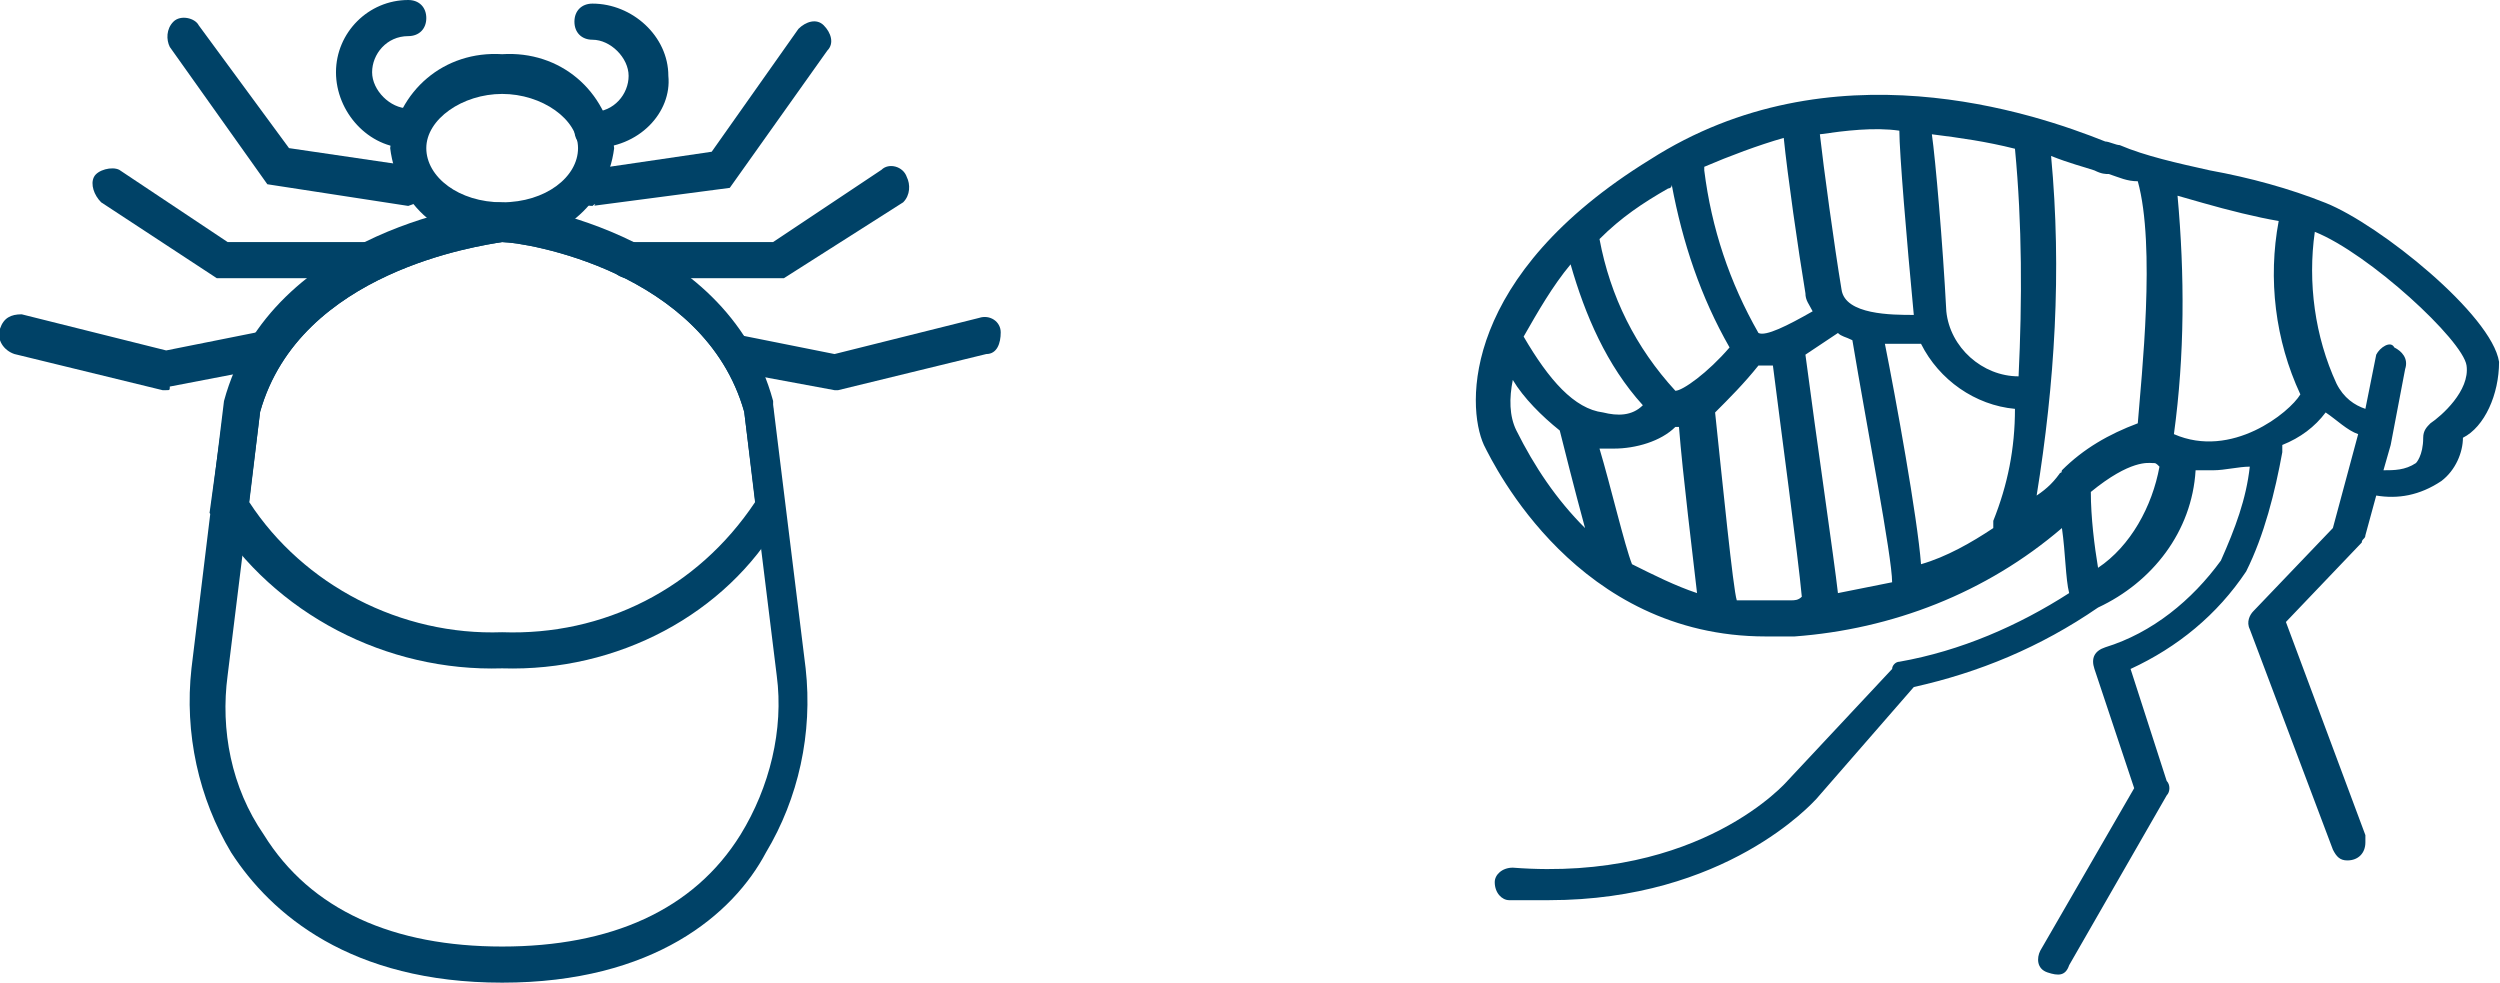 <svg xmlns="http://www.w3.org/2000/svg" viewBox="0 0 69.2 27.2"><g fill-rule="evenodd" clip-rule="evenodd" fill="#004267"><path d="M4.6 10.8h-.1l-4.1-1c-.3-.1-.5-.4-.4-.7s.3-.4.6-.4l4 1 2.5-.5c.3-.1.5.1.6.4.1.3-.1.5-.4.6l-2.6.5c0 .1 0 .1-.1.1"/><path d="M7.2 11.4l-.9 7.3c-.2 1.5.1 3.1 1 4.4 1.3 2.1 3.6 3.1 6.6 3.1s5.3-1 6.6-3.1c.8-1.3 1.2-2.9 1-4.4l-.9-7.3c-1.1-3.9-6.1-4.7-6.7-4.7-.6.1-5.6.8-6.7 4.7m6.7 15.8c-4.2 0-6.4-1.9-7.5-3.6-.9-1.5-1.3-3.3-1.1-5.1l.9-7.4c1.3-4.8 7.4-5.5 7.6-5.5.3 0 6.3.7 7.6 5.5v.1l.9 7.3c.2 1.8-.2 3.6-1.1 5.1-.9 1.7-3.1 3.6-7.3 3.6"/><path d="M13.9 2.6c-1.1 0-2.1.7-2.1 1.5s.9 1.5 2.1 1.5S16 4.9 16 4.1s-1-1.5-2.1-1.5m0 4.1c-1.6.1-2.9-1-3.1-2.6.2-1.6 1.5-2.7 3.1-2.6 1.6-.1 2.9 1 3.1 2.6-.2 1.6-1.6 2.7-3.1 2.6"/><path d="M11.3 4.1c-1.1 0-2-1-2-2.1s.9-2 2-2c.3 0 .5.2.5.5s-.2.5-.5.5c-.6 0-1 .5-1 1s.5 1 1 1c.3 0 .5.2.5.5 0 .4-.2.6-.5.6m5.1 0c-.3 0-.5-.2-.5-.5s.2-.5.5-.5c.6 0 1-.5 1-1s-.5-1-1-1c-.3 0-.5-.2-.5-.5s.2-.5.5-.5c1.1 0 2.1.9 2.1 2 .1 1-.8 2-2.1 2 .1 0 .1 0 0 0m-6.1 3.6H6L2.8 5.6c-.2-.2-.3-.5-.2-.7s.5-.3.7-.2l3 2h3.9c.3 0 .5.3.5.5 0 .3-.2.5-.4.5"/><path d="M11.3 5.7s0-.1 0 0l-3.9-.6-2.7-3.8c-.1-.2-.1-.5.1-.7.2-.2.6-.1.7.1L8 4.1l3.4.5c.3 0 .5.3.4.6 0 .3-.2.4-.5.5m11.8 5.1s-.1 0 0 0l-2.7-.5c-.2-.1-.4-.4-.4-.6s.3-.5.6-.4l2.5.5 4-1c.3-.1.6.1.6.4s-.1.6-.4.6l-4.1 1h-.1m-1.4-3.1h-4.3c-.3 0-.5-.2-.5-.5s.2-.5.5-.5h4l3-2c.2-.2.6-.1.7.2.1.2.1.5-.1.7l-3.3 2.1zm-5.3-2c-.3 0-.5-.2-.5-.5s.2-.5.4-.5l3.4-.5L22.1.8c.2-.2.5-.3.7-.1s.3.5.1.7l-2.7 3.8-3.8.5c.1-.1.1 0 0 0"/><path d="M6.9 13.9c1.5 2.3 4.2 3.7 7 3.6 2.8.1 5.4-1.2 7-3.6l-.3-2.5c-1.1-3.9-6.1-4.7-6.7-4.7-.6.1-5.6.8-6.7 4.7l-.3 2.5zm7 4.6c-3.2.1-6.3-1.5-8-4.2l-.1-.1.4-2.9c1.3-4.8 7.4-5.5 7.6-5.5.3 0 6.3.7 7.6 5.5v.1l.3 2.9-.1.1c-1.5 2.6-4.5 4.2-7.7 4.1z"/></g><path d="M69.174 10.017c-.2-1.3-3.3-3.8-4.8-4.4-1-.4-2.1-.7-3.2-.9-.9-.2-1.8-.4-2.5-.7-.1 0-.3-.1-.4-.1-2-.8-7.6-2.7-12.6.5-5.2 3.2-5.1 6.8-4.6 7.9.3.6 2.6 5.3 7.8 5.3h.8c2.7-.2 5.3-1.2 7.4-3 .1.7.1 1.4.2 1.8-1.4.9-3 1.6-4.7 1.9-.1 0-.2.1-.2.2l-2.9 3.1s-2.4 2.8-7.6 2.4c-.3 0-.5.2-.5.4 0 .3.2.5.4.5h1.1c4.9 0 7.3-2.7 7.4-2.8l2.7-3.1c1.8-.4 3.5-1.1 5.1-2.2 1.5-.7 2.6-2.1 2.7-3.8h.5c.3 0 .7-.1 1-.1-.1.9-.4 1.7-.8 2.6-.8 1.1-1.9 2-3.2 2.4-.3.1-.4.3-.3.6l1.1 3.3-2.6 4.5c-.1.2-.1.5.2.6s.5.1.6-.2l2.7-4.7c.1-.1.1-.3 0-.4l-1-3.1c1.3-.6 2.4-1.5 3.2-2.7.5-1 .8-2.2 1-3.3v-.2c.5-.2.9-.5 1.2-.9.3.2.6.5.9.6l-.7 2.6-2.2 2.3c-.1.1-.2.3-.1.5l2.3 6.1c.1.2.2.3.4.3.3 0 .5-.2.5-.5v-.2l-2.2-5.9 2.1-2.2c0-.1.1-.1.1-.2l.3-1.1c.6.1 1.2 0 1.8-.4.4-.3.6-.8.6-1.2.6-.3 1-1.2 1-2.1zm-16.6-6.4c0 .6.2 3 .4 5.1-.6 0-1.9 0-2-.7-.2-1.2-.5-3.4-.6-4.3.7-.1 1.5-.2 2.2-.1zm-3.2.2c.1 1 .4 3.1.6 4.3 0 .2.1.3.2.5-.7.4-1.3.7-1.5.6-.8-1.4-1.3-2.9-1.5-4.5v-.1c.7-.3 1.5-.6 2.2-.8zm-3.2 1.4s.1 0 .1-.1c.3 1.6.8 3.1 1.6 4.5-.6.7-1.3 1.2-1.5 1.2-1.1-1.2-1.8-2.6-2.1-4.2.6-.6 1.2-1 1.9-1.4zm-2.7 2.1c.4 1.4 1 2.8 2 3.9-.3.3-.7.3-1.1.2-.8-.1-1.5-.9-2.2-2.1.4-.7.8-1.4 1.3-2zm-1.5 4.6c-.2-.4-.2-.9-.1-1.4.3.5.8 1 1.3 1.4.1.4.4 1.6.7 2.7-.8-.8-1.4-1.7-1.9-2.7zm3.2 3.7s0-.1 0 0c-.2-.5-.6-2.2-.9-3.2h.4c.6 0 1.3-.2 1.7-.6h.1c.1 1.3.4 3.7.5 4.6-.6-.2-1.2-.5-1.8-.8zm4.4 1h-1.5c-.1-.3-.4-3.3-.6-5.2.4-.4.8-.8 1.2-1.3h.4c.2 1.6.7 5.3.8 6.4-.1.1-.2.1-.3.1zm1.3-.2c-.1-.9-.6-4.3-.9-6.6l.9-.6c.1.1.2.1.4.2.4 2.4 1.1 6 1.1 6.7l-1.5.3zm4.3-2v.2c-.6.4-1.3.8-2 1-.1-1.3-.7-4.6-1-6.1h1c.5 1 1.5 1.7 2.6 1.8 0 1.1-.2 2.1-.6 3.1zm.7-4c-1 0-1.9-.8-2-1.8-.1-1.9-.3-4.2-.4-4.9.8.1 1.5.2 2.3.4.2 2.1.2 4.2.1 6.3zm1.2 2.6c0 .1 0 .1 0 0 0 .1-.1.1 0 0-.2.3-.4.5-.7.7.5-3.1.7-6.2.4-9.4.5.2.9.3 1.2.4.2.1.3.1.4.1.3.1.5.2.8.2.5 1.8.1 5.4 0 6.7-.8.3-1.5.7-2.1 1.3zm1 2.7c-.1-.6-.2-1.4-.2-2.1 1.1-.9 1.6-.8 1.7-.8.1 0 .1 0 .2.1-.2 1.1-.8 2.2-1.7 2.8zm2.1-3.7c.3-2.2.3-4.4.1-6.6l.7.2c.7.2 1.5.4 2.1.5-.3 1.6-.1 3.3.6 4.8-.3.5-1.9 1.8-3.5 1.1zm7.1-.3c-.1.1-.2.2-.2.4 0 .5-.2.7-.2.7-.3.2-.6.2-.9.2l.2-.7.4-2.1c.1-.3-.1-.5-.3-.6-.1-.2-.4 0-.5.2l-.3 1.5c-.3-.1-.6-.3-.8-.7-.6-1.3-.8-2.8-.6-4.2 1.5.6 4.1 3 4.2 3.7.1.7-.7 1.4-1 1.6z" fill="#004267"/></svg>